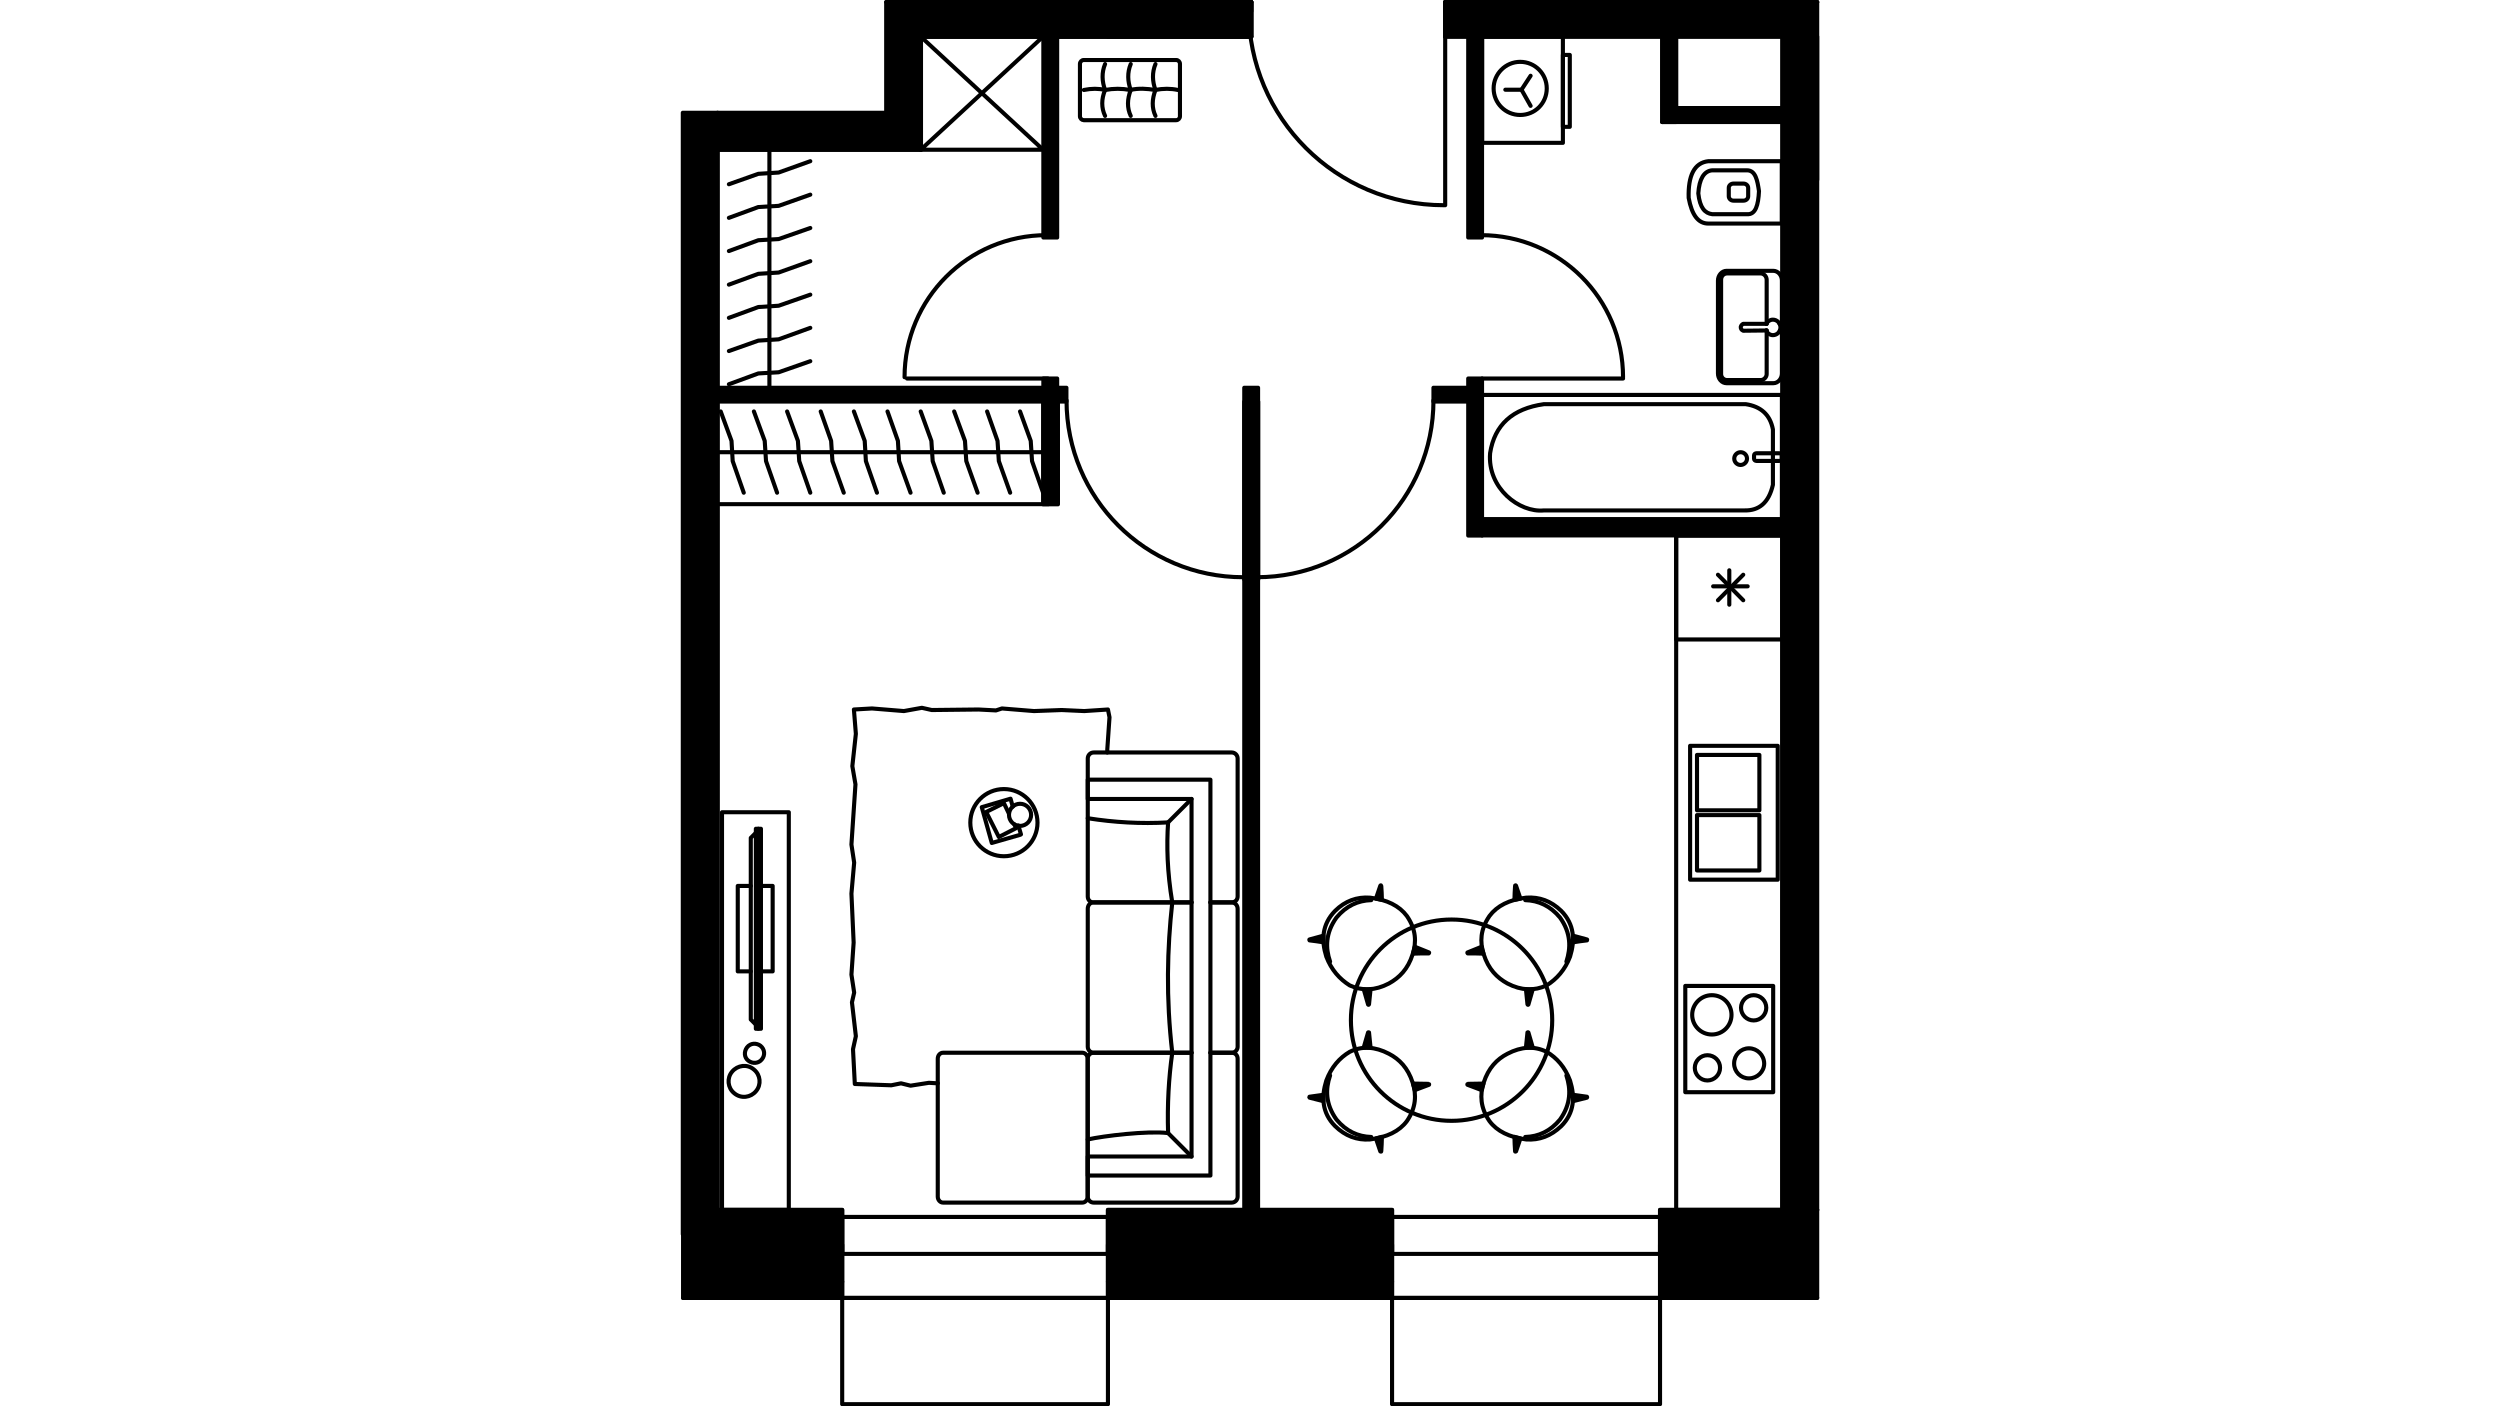 <?xml version="1.0" encoding="utf-8"?>
<!-- Generator: Adobe Illustrator 22.0.1, SVG Export Plug-In . SVG Version: 6.00 Build 0)  -->
<svg version="1.1" id="Слой_1" xmlns="http://www.w3.org/2000/svg" xmlns:xlink="http://www.w3.org/1999/xlink" x="0px" y="0px"
	 viewBox="0 0 1920 1080" style="enable-background:new 0 0 1920 1080;" xml:space="preserve">
<style type="text/css">
	.st0{fill:none;stroke:#000000;stroke-width:3.156;stroke-linecap:round;stroke-linejoin:round;stroke-miterlimit:22.926;}
	.st1{fill:none;}
</style>
<g>
	<path class="st0" d="M1069.1,963v21.4V963z"/>
	<path class="st0" d="M1274.9,963v21.4V963z"/>
	<path class="st0" d="M1069.1,984.4v12.4V984.4z"/>
	<path class="st0" d="M1274.9,984.4v12.4V984.4z"/>
	<polyline class="st0" points="1069.1,963 1069.1,956 1069.1,934.6 	"/>
	<polyline class="st0" points="1274.9,963 1274.9,956 1274.9,934.6 	"/>
	<line class="st0" x1="1056.7" y1="963" x2="1069.1" y2="963"/>
	<line class="st0" x1="1056.7" y1="984.4" x2="1056.7" y2="963"/>
	<line class="st0" x1="1287.3" y1="963" x2="1274.9" y2="963"/>
	<line class="st0" x1="1287.3" y1="984.4" x2="1287.3" y2="963"/>
	<path class="st0" d="M646.8,963v21.4V963z"/>
	<path class="st0" d="M850.9,963v21.4V963z"/>
	<path class="st0" d="M646.8,984.4v12.4V984.4z"/>
	<path class="st0" d="M850.9,984.4v12.4V984.4z"/>
	<polyline class="st0" points="646.8,963 646.8,956 646.8,934.6 	"/>
	<polyline class="st0" points="850.9,963 850.9,956 850.9,934.6 	"/>
	<line class="st0" x1="632.7" y1="963" x2="646.8" y2="963"/>
	<line class="st0" x1="632.7" y1="984.4" x2="632.7" y2="963"/>
	<line class="st0" x1="865" y1="963" x2="850.9" y2="963"/>
	<line class="st0" x1="865" y1="984.4" x2="865" y2="963"/>
	<line class="st0" x1="524.6" y1="996.8" x2="646.8" y2="996.8"/>
	<line class="st0" x1="850.9" y1="996.8" x2="1069.1" y2="996.8"/>
	<line class="st0" x1="1274.9" y1="996.8" x2="1395.6" y2="996.8"/>
	<line class="st0" x1="1274.9" y1="996.8" x2="1069.1" y2="996.8"/>
	<line class="st0" x1="1274.9" y1="934.6" x2="1069.1" y2="934.6"/>
	<polyline class="st0" points="1274.9,963 1172.1,963 1069.1,963 	"/>
	<line class="st0" x1="1274.9" y1="963" x2="1274.9" y2="956"/>
	<line class="st0" x1="1069.1" y1="963" x2="1069.1" y2="956"/>
	<line class="st0" x1="850.9" y1="996.8" x2="646.8" y2="996.8"/>
	<line class="st0" x1="850.9" y1="934.6" x2="646.8" y2="934.6"/>
	<polyline class="st0" points="850.9,963 749.8,963 646.8,963 	"/>
	<line class="st0" x1="850.9" y1="963" x2="850.9" y2="956"/>
	<line class="st0" x1="646.8" y1="963" x2="646.8" y2="956"/>
	<rect x="1287.3" y="411.2" class="st0" width="81.6" height="518"/>
	<rect x="1287.3" y="411.2" class="st0" width="81.6" height="79.9"/>
	<rect x="1294.3" y="757.2" class="st0" width="67.5" height="81.6"/>
	<rect x="1298" y="572.8" class="st0" width="67.3" height="102.8"/>
	<line class="st0" x1="1328.1" y1="438" x2="1328.1" y2="464.4"/>
	<line class="st0" x1="1319.4" y1="441.4" x2="1338.8" y2="461"/>
	<line class="st0" x1="1315.7" y1="450.3" x2="1342.2" y2="450.3"/>
	<line class="st0" x1="1319.4" y1="461" x2="1338.8" y2="441.4"/>
	<rect x="1303.3" y="579.8" class="st0" width="47.9" height="42.5"/>
	<rect x="1303.3" y="626" class="st0" width="47.9" height="42.5"/>
	<path class="st0" d="M1346.8,764.3c-5.3,0-9.7,4.4-9.7,9.7s4.4,9.7,9.7,9.7c5.3,0,9.7-4.4,9.7-9.7
		C1356.5,768.6,1352.2,764.3,1346.8,764.3"/>
	<path class="st0" d="M1314.7,764.3c-8.3,0-15.1,6.8-15.1,15.1s6.8,15.1,15.1,15.1c8.5,0,15.1-6.8,15.1-15.1
		S1323.2,764.3,1314.7,764.3"/>
	<path class="st0" d="M1343.2,805.1c-6.3,0-11.4,5.1-11.4,11.7c0,6.3,5.1,11.4,11.4,11.4s11.7-5.1,11.7-11.4
		C1354.8,810.2,1349.5,805.1,1343.2,805.1"/>
	<path class="st0" d="M1311.3,810.4c-5.3,0-9.7,4.4-9.7,9.7s4.4,9.7,9.7,9.7c5.3,0,9.7-4.4,9.7-9.7
		C1321.1,814.8,1316.7,810.4,1311.3,810.4"/>
	<rect x="1138.3" y="28.1" class="st0" width="62" height="81.6"/>
	<rect x="1200.3" y="42.2" class="st0" width="5.3" height="55.2"/>
	<polyline class="st0" points="1175.5,81.3 1168.5,68.9 1156.1,68.9 	"/>
	<line class="st0" x1="1168.5" y1="68.9" x2="1175.5" y2="58.2"/>
	<path class="st0" d="M1167.5,47.5c-11.2,0-20.4,9.2-20.4,20.4c0,11.4,9.2,20.4,20.4,20.4c11.4,0,20.4-9,20.4-20.4
		C1187.9,56.7,1178.9,47.5,1167.5,47.5"/>
	<rect x="1069.1" y="996.8" class="st0" width="205.8" height="81.6"/>
	<rect x="646.8" y="996.8" class="st0" width="204.1" height="81.6"/>
	<path class="st0" d="M1246.5,289.7c0-60.3-48.8-109.1-109.1-109.1"/>
	<line class="st0" x1="1138.3" y1="290.7" x2="1246.5" y2="290.7"/>
	<line class="st0" x1="1368.9" y1="83" x2="1287.3" y2="83"/>
	<polyline class="st0" points="1276.6,93.7 1368.9,93.7 1368.9,83 	"/>
	<path class="st0" d="M965.3,443.3c74.8,0,135.6-60.7,135.6-135.8"/>
	<line class="st0" x1="966.3" y1="308.5" x2="966.3" y2="445"/>
	<path class="st0" d="M819.1,307.5c0,75.1,60.7,135.8,135.6,135.8"/>
	<line class="st0" x1="955.6" y1="308.5" x2="955.6" y2="445"/>
	<path class="st0" d="M803.8,180.6c-60.3,0-109.1,48.8-109.1,109.1"/>
	<line class="st0" x1="804.7" y1="290.7" x2="696.6" y2="290.7"/>
	<line class="st0" x1="551.1" y1="929.2" x2="551.1" y2="115"/>
	<line class="st0" x1="1368.9" y1="138.1" x2="1368.9" y2="929.2"/>
	<polyline class="st0" points="1109.9,1.6 1109.9,8.6 1109.9,28.1 	"/>
	<polyline class="st0" points="961,1.6 961,8.6 961,28.1 	"/>
	<line class="st0" x1="1395.6" y1="1.6" x2="1109.9" y2="1.6"/>
	<line class="st0" x1="961" y1="1.6" x2="680.6" y2="1.6"/>
	<line class="st0" x1="707.3" y1="28.1" x2="961" y2="28.1"/>
	<line class="st0" x1="1109.9" y1="28.1" x2="1368.9" y2="28.1"/>
	<path class="st0" d="M959,7.7c0,82.9,67.3,149.9,149.9,149.9"/>
	<line class="st0" x1="1109.9" y1="8.6" x2="1109.9" y2="157.6"/>
	<line class="st0" x1="961" y1="1.6" x2="961" y2="8.6"/>
	<line class="st0" x1="1109.9" y1="1.6" x2="1109.9" y2="8.6"/>
	<path class="st0" d="M632.7,963h14.1 M646.8,963v-33.8H524.6"/>
	<path class="st0" d="M1056.7,963h12.4 M1069.1,963v-33.8H850.9V963H865"/>
	<polyline class="st0" points="1395.6,929.2 1274.9,929.2 1274.9,963 1287.3,963 	"/>
	<path class="st0" d="M1368.9,28.1v110.1 M1395.6,1.6h-26.7 M1395.6,138.1v-110"/>
	<path class="st0" d="M850.9,28.1H961V1.6 M961,1.6H850.9"/>
	<line class="st0" x1="1276.6" y1="28.1" x2="1276.6" y2="93.7"/>
	<polyline class="st0" points="1287.3,83 1287.3,28.1 1276.6,28.1 	"/>
	<line class="st0" x1="707.3" y1="115" x2="707.3" y2="28.1"/>
	<line class="st0" x1="551.1" y1="115" x2="707.3" y2="115"/>
	<polygon points="524.6,996.8 646.8,996.8 646.8,984.4 646.8,963 646.8,934.6 646.8,929.2 593.1,929.2 578.3,929.2 524.6,929.2 
		524.6,934.6 524.6,963 524.6,984.4 	"/>
	<polygon class="st0" points="524.6,996.8 646.8,996.8 646.8,984.4 646.8,963 646.8,934.6 646.8,929.2 593.1,929.2 578.3,929.2 
		524.6,929.2 524.6,934.6 524.6,963 524.6,984.4 	"/>
	<polygon points="850.9,963 850.9,984.4 850.9,996.8 1069.1,996.8 1069.1,984.4 1069.1,963 1069.1,934.6 1069.1,929.2 966.3,929.2 
		955.6,929.2 850.9,929.2 850.9,934.6 	"/>
	<polygon class="st0" points="850.9,963 850.9,984.4 850.9,996.8 1069.1,996.8 1069.1,984.4 1069.1,963 1069.1,934.6 1069.1,929.2 
		966.3,929.2 955.6,929.2 850.9,929.2 850.9,934.6 	"/>
	<polygon points="1274.9,934.6 1274.9,963 1274.9,984.4 1274.9,996.8 1395.6,996.8 1395.6,984.4 1395.6,963 1395.6,934.6 
		1395.6,929.2 1387.6,929.2 1342.2,929.2 1327.4,929.2 1281.9,929.2 1274.9,929.2 	"/>
	<polygon class="st0" points="1274.9,934.6 1274.9,963 1274.9,984.4 1274.9,996.8 1395.6,996.8 1395.6,984.4 1395.6,963 
		1395.6,934.6 1395.6,929.2 1387.6,929.2 1342.2,929.2 1327.4,929.2 1281.9,929.2 1274.9,929.2 	"/>
	<polygon points="1368.9,491.2 1368.9,929.2 1395.6,929.2 1395.6,491.2 1395.6,1.6 1109.9,1.6 1109.9,8.6 1109.9,28.1 1127.6,28.1 
		1138.3,28.1 1200.3,28.1 1276.6,28.1 1287.3,28.1 1368.9,28.1 	"/>
	<polygon class="st0" points="1368.9,491.2 1368.9,929.2 1395.6,929.2 1395.6,491.2 1395.6,1.6 1109.9,1.6 1109.9,8.6 1109.9,28.1 
		1127.6,28.1 1138.3,28.1 1200.3,28.1 1276.6,28.1 1287.3,28.1 1368.9,28.1 	"/>
	<rect x="707.3" y="1.6" width="253.7" height="26.7"/>
	<rect x="707.3" y="1.6" class="st0" width="253.7" height="26.7"/>
	<rect x="680.6" y="1.6" width="26.7" height="85"/>
	<rect x="680.6" y="1.6" class="st0" width="26.7" height="85"/>
	<rect x="551.1" y="86.6" width="156.2" height="28.4"/>
	<rect x="551.1" y="86.6" class="st0" width="156.2" height="28.4"/>
	<rect x="524.4" y="86.6" width="26.7" height="861.3"/>
	<rect x="524.4" y="86.6" class="st0" width="26.7" height="861.3"/>
	<rect x="1276.6" y="28.1" width="10.6" height="65.6"/>
	<rect x="1276.6" y="28.1" class="st0" width="10.6" height="65.6"/>
	<rect x="1287.3" y="83" width="81.6" height="10.6"/>
	<rect x="1287.3" y="83" class="st0" width="81.6" height="10.6"/>
	<rect x="1127.6" y="290.7" width="10.6" height="120.6"/>
	<rect x="1127.6" y="290.7" class="st0" width="10.6" height="120.6"/>
	<rect x="1138.3" y="398.8" width="230.6" height="12.4"/>
	<rect x="1138.3" y="398.8" class="st0" width="230.6" height="12.4"/>
	<rect x="1100.9" y="297.8" width="26.6" height="10.6"/>
	<rect x="1100.9" y="297.8" class="st0" width="26.6" height="10.6"/>
	<rect x="955.6" y="297.8" width="10.6" height="631.6"/>
	<rect x="955.6" y="297.8" class="st0" width="10.6" height="631.6"/>
	<rect x="1127.6" y="28.1" width="10.6" height="154.3"/>
	<rect x="1127.6" y="28.1" class="st0" width="10.6" height="154.3"/>
	<rect x="801.3" y="28.1" width="10.6" height="154.3"/>
	<rect x="801.3" y="28.1" class="st0" width="10.6" height="154.3"/>
	<rect x="551.1" y="297.8" width="267.9" height="10.6"/>
	<rect x="551.1" y="297.8" class="st0" width="267.9" height="10.6"/>
	<rect x="801.3" y="290.7" width="10.6" height="7.1"/>
	<rect x="801.3" y="290.7" class="st0" width="10.6" height="7.1"/>
	<rect x="1137.4" y="303.3" class="st0" width="231.1" height="95.5"/>
	<path class="st0" d="M1185.7,310.4c51.8,0,103.3,0,155,0c11.4,1.7,18.7,7.8,20.9,19.4c0,14.3,0,28.4,0,42.5
		c-3.2,14.1-10.9,19.9-21.6,19.7c-51.5,0-102.8,0-154.3,0c-18.7,1.9-43.5-17-41.3-44C1147.8,326.2,1161.7,313.8,1185.7,310.4
		L1185.7,310.4z"/>
	<path class="st0" d="M1341.7,352.2c0-2.7-2.2-4.9-4.9-4.9c-2.7,0-4.9,2.2-4.9,4.9c0,2.7,2.2,4.9,4.9,4.9
		C1339.5,357,1341.7,354.9,1341.7,352.2z"/>
	<path class="st0" d="M1349,348.1h17.5c1.1,0,1.9,0.8,1.9,1.7v2.5c0,0.9-0.9,1.7-1.9,1.7H1349c-1.1,0-1.9-0.8-1.9-1.7v-2.5
		C1347.1,348.8,1347.9,348.1,1349,348.1L1349,348.1z"/>
	<path class="st0" d="M1368.4,123.8c-18.7,0-37.7,0-56.4,0c-10.9,1.2-15.6,11.2-15.1,28.2c2.4,13.1,7.3,19.7,15.1,19.7h56.4V123.8
		L1368.4,123.8z"/>
	<path class="st0" d="M1341.7,130.8c-9,0-17.7,0-26.7,0c-6.3,0.5-10,6.6-10.7,17.7c1.2,11.2,5.1,15.3,10.7,16c9,0,17.7,0,26.7,0
		c6.6,0.5,8.7-7,9.2-17.7C1349.7,138.6,1348.3,130.8,1341.7,130.8z"/>
	<path class="st0" d="M1331.3,141h7.7c2,0,3.6,1.5,3.6,3.4v6.3c0,1.9-1.6,3.4-3.6,3.4h-7.7c-2,0-3.6-1.5-3.6-3.4v-6.3
		C1327.6,142.6,1329.2,141,1331.3,141L1331.3,141z"/>
	<path class="st0" d="M1319.4,286.8v-71.3c0-4.1,3-7.5,6.6-7.5h35.9c3.6,0,6.6,3.4,6.6,7.5v71.3c0,4.1-3,7.5-6.6,7.5H1326
		C1322.3,294.3,1319.4,290.9,1319.4,286.8L1319.4,286.8z"/>
	<path class="st0" d="M1356.8,248.7v-33.8c0-2.7-2.2-4.9-4.6-4.9h-25.8c-2.7,0-4.6,2.2-4.6,4.9v72.4c0,2.4,1.9,4.6,4.6,4.6h25.8
		c2.4,0,4.6-2.2,4.6-4.6v-33.5"/>
	<path class="st0" d="M1366.7,248.7h1.7v5.1c-0.5,0-1,0-1.5,0 M1356.8,253.8c-6.1,0-11.9,0.2-18,0.2c-1.5-0.7-1.9-1.5-1.9-2.9
		c0.2-1.2,1-1.9,1.9-2.4h18"/>
	<path class="st0" d="M1356.5,248.7c1-1.9,2.9-3.2,5.1-3.2c3.2,0,5.8,2.7,5.8,6.1c0,3.2-2.7,5.8-5.8,5.8c-2.2,0-4.4-1.5-5.1-3.6"/>
	<circle class="st0" cx="1114.8" cy="783.5" r="77.3"/>
	<path class="st0" d="M1052.1,689.4c13.1,1.5,22.6,6.3,28.4,14.1c7,10.2,7.5,19.9,4.4,29.4c-3.6,11.4-10.2,18-18.2,22.4
		c-10.7,5.6-20.7,5.8-30.1,1.5c-7.8-4.9-14.1-11.9-18-22.1c-3.9-12.6-3.4-24.8,6.8-35.2C1033.1,691.9,1042.1,688.7,1052.1,689.4
		L1052.1,689.4z"/>
	<path class="st0" d="M1021.5,738.5c-3.6-10.4-3.6-21.9,4.9-33.8c7.5-9,16.5-13.1,26.7-13.4"/>
	<path d="M1056.7,690.2c1.2-3.6,2.2-6.6,3.4-10c0.2-0.5,0.7-0.2,0.7,0c0.2,3.6,0.5,7.3,0.5,10.9
		C1059.9,690.9,1058.2,690.4,1056.7,690.2L1056.7,690.2z"/>
	<path class="st0" d="M1056.7,690.2c1.2-3.6,2.2-6.6,3.4-10c0.2-0.5,0.7-0.2,0.7,0c0.2,3.6,0.5,7.3,0.5,10.9
		C1059.9,690.9,1058.2,690.4,1056.7,690.2L1056.7,690.2z"/>
	<path d="M1086.6,727.1c3.9,1.5,7,2.9,10.9,4.4c0.2,0.2,0,0.5-0.2,0.7c-4.1,0-8,0-12.1,0.2C1085.6,730.7,1086.1,729,1086.6,727.1z"
		/>
	<path class="st0" d="M1086.6,727.1c3.9,1.5,7,2.9,10.9,4.4c0.2,0.2,0,0.5-0.2,0.7c-4.1,0-8,0-12.1,0.2
		C1085.6,730.7,1086.1,729,1086.6,727.1z"/>
	<path d="M1052.6,759.6c-0.5,4.1-0.7,7.5-1.2,11.7c-0.2,0.5-0.5,0.5-0.7,0.2c-1.2-3.9-2.2-8-3.4-11.9
		C1048.9,759.9,1050.9,759.9,1052.6,759.6z"/>
	<path class="st0" d="M1052.6,759.6c-0.5,4.1-0.7,7.5-1.2,11.7c-0.2,0.5-0.5,0.5-0.7,0.2c-1.2-3.9-2.2-8-3.4-11.9
		C1048.9,759.9,1050.9,759.9,1052.6,759.6z"/>
	<path d="M1016.4,723.7c-3.9-0.7-7-1-10.7-1.5c-0.2-0.2-0.2-0.7,0-0.7c3.6-1,7-1.9,10.7-2.9C1016.4,720.3,1016.4,722,1016.4,723.7z"
		/>
	<path class="st0" d="M1016.4,723.7c-3.9-0.7-7-1-10.7-1.5c-0.2-0.2-0.2-0.7,0-0.7c3.6-1,7-1.9,10.7-2.9
		C1016.4,720.3,1016.4,722,1016.4,723.7z"/>
	<path class="st0" d="M1172.1,689.4c-12.9,1.5-22.4,6.3-28.2,14.1c-7,10.2-7.5,19.9-4.4,29.4c3.6,11.4,10.2,18,18.2,22.4
		c10.7,5.6,20.7,5.8,30.1,1.5c7.8-4.9,14.1-11.9,18-22.1c3.9-12.6,3.4-24.8-6.8-35.2C1191.1,691.9,1182.3,688.7,1172.1,689.4
		L1172.1,689.4z"/>
	<path class="st0" d="M1203,738.5c3.4-10.4,3.6-21.9-4.9-33.8c-7.5-9-16.5-13.1-26.7-13.4"/>
	<path d="M1167.7,690.2c-1.2-3.6-2.2-6.6-3.4-10c-0.2-0.5-0.7-0.2-0.7,0c-0.2,3.6-0.5,7.3-0.5,10.9
		C1164.6,690.9,1166.3,690.4,1167.7,690.2L1167.7,690.2z"/>
	<path class="st0" d="M1167.7,690.2c-1.2-3.6-2.2-6.6-3.4-10c-0.2-0.5-0.7-0.2-0.7,0c-0.2,3.6-0.5,7.3-0.5,10.9
		C1164.6,690.9,1166.3,690.4,1167.7,690.2L1167.7,690.2z"/>
	<path d="M1137.9,727.1c-3.9,1.5-7,2.9-10.9,4.4c-0.2,0.2,0,0.5,0.2,0.7c3.9,0,8,0,12.1,0.2C1138.8,730.7,1138.3,729,1137.9,727.1z"
		/>
	<path class="st0" d="M1137.9,727.1c-3.9,1.5-7,2.9-10.9,4.4c-0.2,0.2,0,0.5,0.2,0.7c3.9,0,8,0,12.1,0.2
		C1138.8,730.7,1138.3,729,1137.9,727.1z"/>
	<path d="M1171.9,759.6c0.5,4.1,0.7,7.5,1.2,11.7c0.2,0.5,0.5,0.5,0.7,0.2c1.2-3.9,2.2-8,3.4-11.9
		C1175.5,759.9,1173.6,759.9,1171.9,759.6z"/>
	<path class="st0" d="M1171.9,759.6c0.5,4.1,0.7,7.5,1.2,11.7c0.2,0.5,0.5,0.5,0.7,0.2c1.2-3.9,2.2-8,3.4-11.9
		C1175.5,759.9,1173.6,759.9,1171.9,759.6z"/>
	<path d="M1208.1,723.7c3.9-0.7,6.8-1,10.7-1.5c0.2-0.2,0.2-0.7,0-0.7c-3.6-1-7-1.9-10.7-2.9C1208.1,720.3,1208.1,722,1208.1,723.7z
		"/>
	<path class="st0" d="M1208.1,723.7c3.9-0.7,6.8-1,10.7-1.5c0.2-0.2,0.2-0.7,0-0.7c-3.6-1-7-1.9-10.7-2.9
		C1208.1,720.3,1208.1,722,1208.1,723.7z"/>
	<path class="st0" d="M1052.1,875.1c13.1-1.7,22.6-6.3,28.4-14.1c7-10.2,7.5-20.2,4.4-29.6c-3.6-11.2-10.2-18-18.2-22.1
		c-10.7-5.6-20.7-6.1-30.1-1.5c-7.8,4.6-14.1,11.7-18,22.1c-3.9,12.6-3.4,24.8,6.8,35C1033.1,872.4,1042.1,875.8,1052.1,875.1
		L1052.1,875.1z"/>
	<path class="st0" d="M1021.5,826c-3.6,10.4-3.6,21.9,4.9,33.8c7.5,9,16.5,13.1,26.7,13.4"/>
	<path d="M1056.7,874.3c1.2,3.4,2.2,6.6,3.4,10c0.2,0.2,0.7,0.2,0.7,0c0.2-3.6,0.5-7.5,0.5-11.2
		C1059.9,873.6,1058.2,873.8,1056.7,874.3L1056.7,874.3z"/>
	<path class="st0" d="M1056.7,874.3c1.2,3.4,2.2,6.6,3.4,10c0.2,0.2,0.7,0.2,0.7,0c0.2-3.6,0.5-7.5,0.5-11.2
		C1059.9,873.6,1058.2,873.8,1056.7,874.3L1056.7,874.3z"/>
	<path d="M1086.6,837.2c3.9-1.5,7-2.7,10.9-4.1c0.2-0.2,0-0.7-0.2-0.7c-4.1,0-8-0.2-12.1-0.2
		C1085.6,833.8,1086.1,835.5,1086.6,837.2L1086.6,837.2z"/>
	<path class="st0" d="M1086.6,837.2c3.9-1.5,7-2.7,10.9-4.1c0.2-0.2,0-0.7-0.2-0.7c-4.1,0-8-0.2-12.1-0.2
		C1085.6,833.8,1086.1,835.5,1086.6,837.2L1086.6,837.2z"/>
	<path d="M1052.6,804.6c-0.5-3.9-0.7-7.5-1.2-11.7c-0.2-0.2-0.5-0.2-0.7,0c-1.2,3.9-2.2,7.8-3.4,11.7
		C1048.9,804.6,1050.9,804.6,1052.6,804.6z"/>
	<path class="st0" d="M1052.6,804.6c-0.5-3.9-0.7-7.5-1.2-11.7c-0.2-0.2-0.5-0.2-0.7,0c-1.2,3.9-2.2,7.8-3.4,11.7
		C1048.9,804.6,1050.9,804.6,1052.6,804.6z"/>
	<path d="M1016.4,840.8c-3.9,0.5-7,1-10.7,1.5c-0.2,0.2-0.2,0.5,0,0.7c3.6,1,7,1.7,10.7,2.7C1016.4,844.2,1016.4,842.5,1016.4,840.8
		z"/>
	<path class="st0" d="M1016.4,840.8c-3.9,0.5-7,1-10.7,1.5c-0.2,0.2-0.2,0.5,0,0.7c3.6,1,7,1.7,10.7,2.7
		C1016.4,844.2,1016.4,842.5,1016.4,840.8z"/>
	<path class="st0" d="M1172.1,875.1c-12.9-1.7-22.4-6.3-28.2-14.1c-7-10.2-7.5-20.2-4.4-29.6c3.6-11.2,10.2-18,18.2-22.1
		c10.7-5.6,20.7-6.1,30.1-1.5c7.8,4.6,14.1,11.7,18,22.1c3.9,12.6,3.4,24.8-6.8,35C1191.1,872.4,1182.3,875.8,1172.1,875.1
		L1172.1,875.1z"/>
	<path class="st0" d="M1203,826c3.4,10.4,3.6,21.9-4.9,33.8c-7.5,9-16.5,13.1-26.7,13.4"/>
	<path d="M1167.7,874.3c-1.2,3.4-2.2,6.6-3.4,10c-0.2,0.2-0.7,0.2-0.7,0c-0.2-3.6-0.5-7.5-0.5-11.2
		C1164.6,873.6,1166.3,873.8,1167.7,874.3L1167.7,874.3z"/>
	<path class="st0" d="M1167.7,874.3c-1.2,3.4-2.2,6.6-3.4,10c-0.2,0.2-0.7,0.2-0.7,0c-0.2-3.6-0.5-7.5-0.5-11.2
		C1164.6,873.6,1166.3,873.8,1167.7,874.3L1167.7,874.3z"/>
	<path d="M1137.9,837.2c-3.9-1.5-7-2.7-10.9-4.1c-0.2-0.2,0-0.7,0.2-0.7c3.9,0,8-0.2,12.1-0.2
		C1138.8,833.8,1138.3,835.5,1137.9,837.2L1137.9,837.2z"/>
	<path class="st0" d="M1137.9,837.2c-3.9-1.5-7-2.7-10.9-4.1c-0.2-0.2,0-0.7,0.2-0.7c3.9,0,8-0.2,12.1-0.2
		C1138.8,833.8,1138.3,835.5,1137.9,837.2L1137.9,837.2z"/>
	<path d="M1171.9,804.6c0.5-3.9,0.7-7.5,1.2-11.7c0.2-0.2,0.5-0.2,0.7,0c1.2,3.9,2.2,7.8,3.4,11.7
		C1175.5,804.6,1173.6,804.6,1171.9,804.6z"/>
	<path class="st0" d="M1171.9,804.6c0.5-3.9,0.7-7.5,1.2-11.7c0.2-0.2,0.5-0.2,0.7,0c1.2,3.9,2.2,7.8,3.4,11.7
		C1175.5,804.6,1173.6,804.6,1171.9,804.6z"/>
	<path d="M1208.1,840.8c3.9,0.5,6.8,1,10.7,1.5c0.2,0.2,0.2,0.5,0,0.7c-3.6,1-7,1.7-10.7,2.7
		C1208.1,844.2,1208.1,842.5,1208.1,840.8z"/>
	<path class="st0" d="M1208.1,840.8c3.9,0.5,6.8,1,10.7,1.5c0.2,0.2,0.2,0.5,0,0.7c-3.6,1-7,1.7-10.7,2.7
		C1208.1,844.2,1208.1,842.5,1208.1,840.8z"/>
	<path class="st0" d="M724.3,808.5h106.9c2.3,0,4.1,2.1,4.1,4.6V919c0,2.5-1.8,4.6-4.1,4.6H724.3c-2.3,0-4.1-2.1-4.1-4.6V813.1
		C720.2,810.5,722,808.5,724.3,808.5L724.3,808.5z"/>
	<path class="st0" d="M929.6,808.5h16.3c2.7,0,4.6,1.9,4.6,4.6V919c0,2.4-1.9,4.6-4.6,4.6H840c-2.7,0-4.6-2.2-4.6-4.6V813.1
		c0-2.7,1.9-4.6,4.6-4.6h75.1"/>
	<path class="st0" d="M929.6,693.1h16.3c2.7,0,4.6,2.2,4.6,4.9v105.9c0,2.4-1.9,4.6-4.6,4.6h-16.3 M915.1,808.5H840
		c-2.7,0-4.6-2.2-4.6-4.6v-106c0-2.7,1.9-4.9,4.6-4.9h75.1"/>
	<path class="st0" d="M915.1,693.1H840c-2.7,0-4.6-1.9-4.6-4.6v-106c0-2.4,1.9-4.6,4.6-4.6h105.9c2.7,0,4.6,2.2,4.6,4.6v105.9
		c0,2.7-1.9,4.6-4.6,4.6h-16.3"/>
	<polygon class="st0" points="835.4,902.8 929.6,902.8 929.6,598.8 835.4,598.8 835.4,613.6 915.1,613.6 915.1,888.2 835.4,888.2 	
		"/>
	<path class="st0" d="M835.4,875.1c11.9-2.7,45.9-6.8,61.7-4.9c-0.7-22.1,0.5-42.5,3.2-61.7c-4.9-42.3-3.9-79.9,0-115.4
		c-3.9-23.6-4.4-43.5-3.2-61.5c-20.9,1.2-41.3,0-61.7-3.2"/>
	<line class="st0" x1="897.1" y1="870.2" x2="915.1" y2="888.2"/>
	<line class="st0" x1="897.1" y1="631.6" x2="915.1" y2="613.6"/>
	<polyline class="st0" points="720.2,832 713.4,831.6 699.3,833.8 692,832 684.5,833.5 656.5,832.5 655.1,805.8 657.3,795.8 
		654.3,769.8 656,762.3 653.9,748.5 655.6,723.9 653.9,686.3 656,662.5 653.9,648.6 657,602.4 654.6,588.4 657.3,563.6 655.8,544.9 
		669.7,544.1 694.2,546.1 708,543.6 715.6,545.3 751.5,544.9 764.9,545.6 769.5,544.1 794.1,546.1 815.4,545.3 832.7,546.1 
		850.9,544.9 852.1,550.9 850.4,575.5 850.4,577.9 	"/>
	<line class="st0" x1="550.8" y1="347.3" x2="805.2" y2="347.3"/>
	<polyline class="st0" points="553.5,316 561.8,338.6 562.7,354.1 571.2,378.4 	"/>
	<polyline class="st0" points="579,316 587.3,338.6 588.3,354.1 596.8,378.4 	"/>
	<polyline class="st0" points="604.5,316 612.8,338.6 613.8,354.1 622.3,378.4 	"/>
	<polyline class="st0" points="630.3,316 638.3,338.6 639.3,354.1 648,378.4 	"/>
	<polyline class="st0" points="655.8,316 664.1,338.6 665,354.1 673.5,378.4 	"/>
	<polyline class="st0" points="681.6,316 689.6,338.6 690.5,354.1 699.3,378.4 	"/>
	<polyline class="st0" points="707.1,316 715.3,338.6 716.3,354.1 724.8,378.4 	"/>
	<polyline class="st0" points="732.8,316 741.1,338.6 742.1,354.1 750.8,378.4 	"/>
	<polyline class="st0" points="758.1,316 766.1,338.6 767.1,354.1 775.8,378.4 	"/>
	<polyline class="st0" points="783.4,316 791.6,338.6 792.6,354.1 801.1,378.4 	"/>
	<line class="st0" x1="550.8" y1="387.2" x2="805.2" y2="387.2"/>
	<rect x="801.1" y="297.8" width="11.4" height="89.5"/>
	<rect x="801.1" y="297.8" class="st0" width="11.4" height="89.5"/>
	<rect x="554.5" y="623.8" class="st0" width="51.3" height="305.4"/>
	<path class="st0" d="M585.1,813.6c2.7-3.2,2.2-7.8-1-10.4c-3.2-2.4-7.8-2.2-10.4,1.2c-2.4,3.2-2.2,7.8,1,10.2
		C578.1,817.2,582.7,816.7,585.1,813.6"/>
	<path class="st0" d="M580.7,837.9c4.1-4.9,3.4-12.4-1.7-16.5c-5.1-4.4-12.6-3.4-16.8,1.7c-4.1,4.9-3.4,12.4,1.7,16.5
		C569.1,844,576.6,843,580.7,837.9"/>
	<path class="st0" d="M584.4,680.4h9V746h-9 M576.6,746h-10v-65.6h10"/>
	<rect x="580.5" y="636.5" width="3.9" height="153.6"/>
	<rect x="580.5" y="636.5" class="st0" width="3.9" height="153.6"/>
	<polyline class="st0" points="580.5,786.9 576.6,783 576.6,643.5 580.5,639.6 	"/>
	<line class="st0" x1="582.4" y1="790" x2="582.4" y2="636.5"/>
	<polyline class="st0" points="782.1,634 784.1,640.8 783.6,641.1 761.7,647.4 754,619.9 776.1,613.4 777.8,619.5 	"/>
	<polyline class="st0" points="779,633.1 780.4,636 767.1,642.8 757.4,623.6 771,616.8 774.9,625 	"/>
	<ellipse class="st0" cx="783.4" cy="625.8" rx="8.5" ry="8.5"/>
	<circle class="st0" cx="771" cy="631.8" r="25.8"/>
	<path class="st0" d="M829.4,89.3V49.1c0-1.6,1.3-3,2.9-3h71c1.6,0,2.9,1.3,2.9,3v40.2c0,1.6-1.3,3-2.9,3h-71
		C830.7,92.2,829.4,90.9,829.4,89.3z"/>
	<path class="st0" d="M832.4,69.1c5.8-1.2,11.4-1.2,16.3,0c6.6-1.2,12.9-1.2,19.2,0c6.8-1.5,13.1-1,19.2,0c6.3-1.2,12.1-1.2,17.5,0"
		/>
	<path class="st0" d="M848.7,89c-2.9-6.1-2.9-12.9,0-19.9c-2.4-6.6-2.7-13.4,0-19.9"/>
	<path class="st0" d="M868.4,89c-2.9-6.1-2.7-12.9,0-19.9c-2.4-6.6-2.7-13.4,0-19.9"/>
	<path class="st0" d="M887.4,89c-2.9-6.1-2.7-12.9,0-19.9c-2.4-6.6-2.7-13.4,0-19.9"/>
	<line class="st0" x1="590.9" y1="297.8" x2="590.9" y2="115"/>
	<polyline class="st0" points="559.8,295.1 582.4,286.8 598,285.9 622.3,277.4 	"/>
	<polyline class="st0" points="559.8,269.6 582.4,261.6 598,260.6 622.3,251.8 	"/>
	<polyline class="st0" points="559.8,244.1 582.4,235.8 598,234.8 622.3,226.3 	"/>
	<polyline class="st0" points="559.8,218.6 582.4,210.3 598,209.3 622.3,200.6 	"/>
	<polyline class="st0" points="559.8,192.8 582.4,184.5 598,183.6 622.3,175.1 	"/>
	<polyline class="st0" points="559.8,167.3 582.4,159 598,158.1 622.3,149.5 	"/>
	<polyline class="st0" points="559.8,141.5 582.4,133.5 598,132.5 622.3,123.8 	"/>
	<polyline class="st0" points="707.1,28.1 801.1,115 707.1,115 801.1,28.1 	"/>
</g>
<rect id="big_x5F_bathroom" x="1240" y="254.7" class="st1" width="1" height="1"/>
<rect id="all2_x5F_kitchen" x="1142.1" y="572.6" class="st1" width="1" height="1"/>
<rect id="full_x5F_closet" x="666.2" y="203.5" class="st1" width="1" height="1"/>
</svg>
